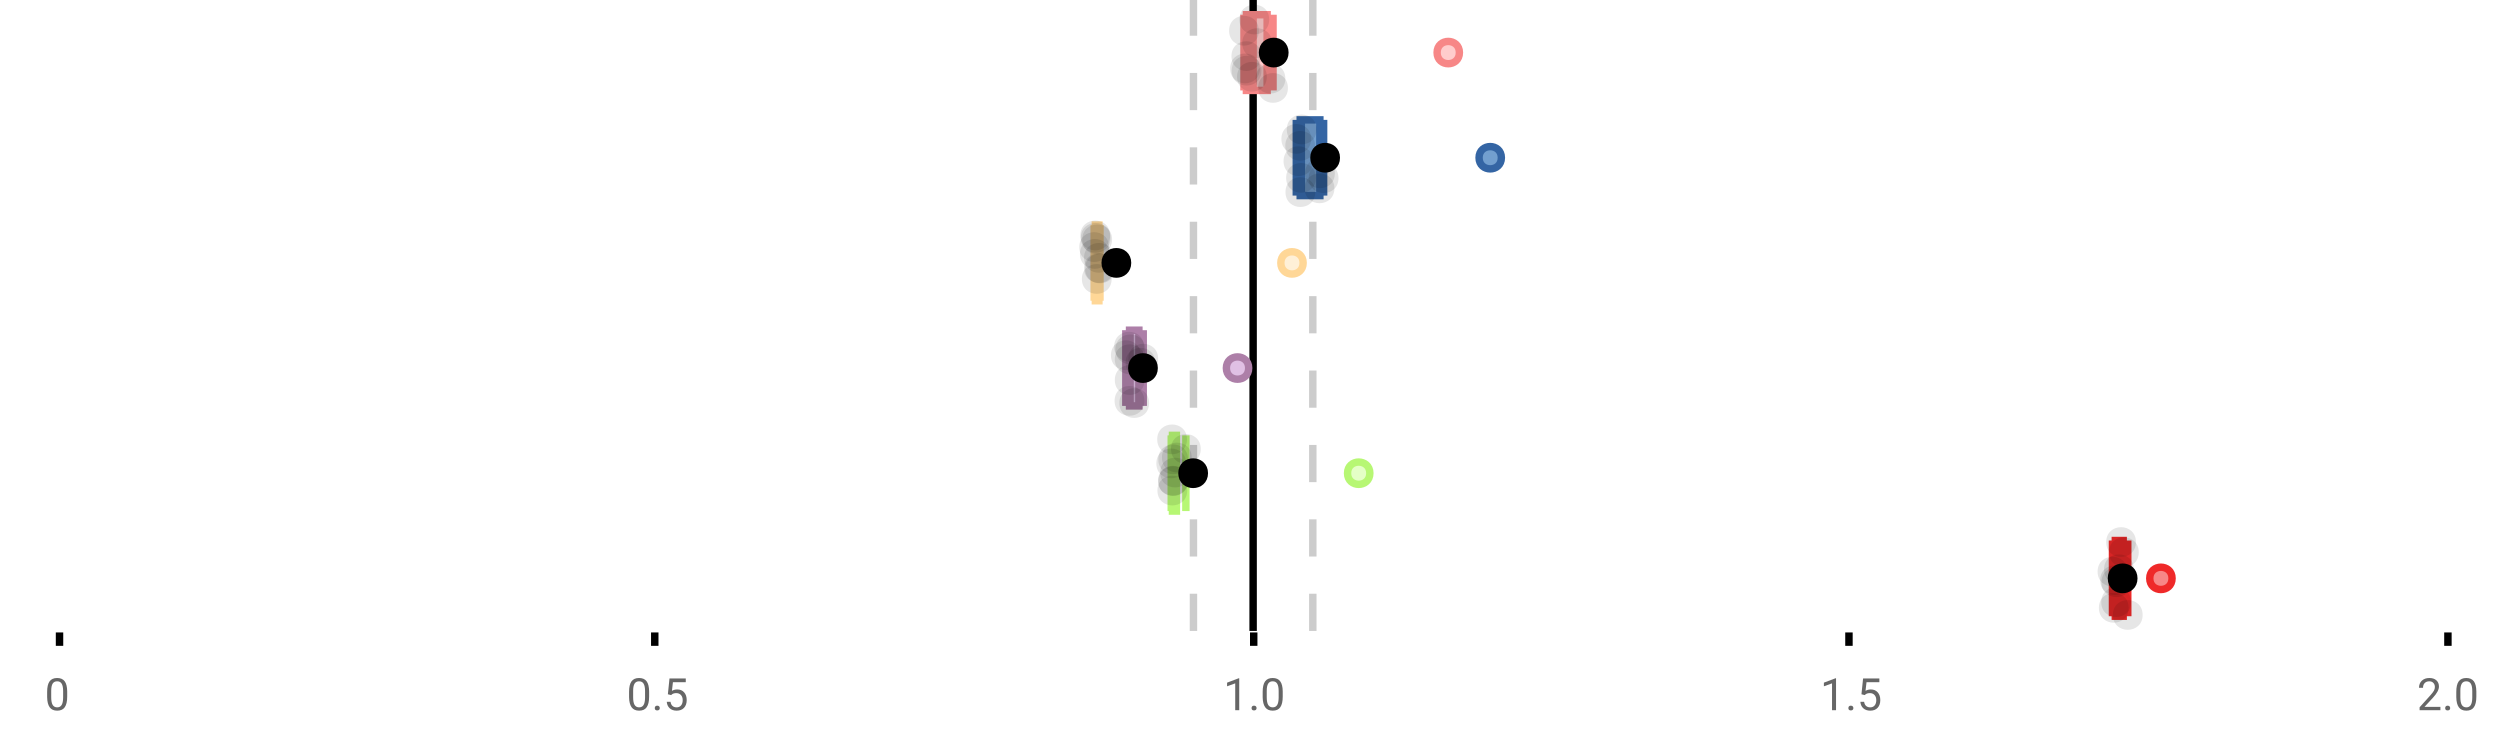 <?xml version="1.0" encoding="UTF-8"?>
<svg xmlns="http://www.w3.org/2000/svg" xmlns:xlink="http://www.w3.org/1999/xlink" width="672pt" height="200pt" viewBox="0 0 672 200" version="1.1">
<defs>
<clipPath id="clip1">
  <path d="M 335 0 L 338 0 L 338 169.602 L 335 169.602 Z M 335 0 "/>
</clipPath>
<clipPath id="clip2">
  <path d="M 319 0 L 322 0 L 322 169.602 L 319 169.602 Z M 319 0 "/>
</clipPath>
<clipPath id="clip3">
  <path d="M 351 0 L 354 0 L 354 169.602 L 351 169.602 Z M 351 0 "/>
</clipPath>
<clipPath id="clip4">
  <path d="M 549 124 L 613 124 L 613 169.602 L 549 169.602 Z M 549 124 "/>
</clipPath>
<clipPath id="clip5">
  <path d="M 539 124 L 602 124 L 602 169.602 L 539 169.602 Z M 539 124 "/>
</clipPath>
<clipPath id="clip6">
  <path d="M 567 161 L 576 161 L 576 169.602 L 567 169.602 Z M 567 161 "/>
</clipPath>
</defs>
<g id="surface1777224">
<rect x="0" y="0" width="672" height="200" style="fill:rgb(100%,100%,100%);fill-opacity:1;stroke:none;"/>
<path style=" stroke:none;fill-rule:nonzero;fill:rgb(100%,100%,100%);fill-opacity:1;" d="M 0 0 L 672 0 L 672 76 L 0 76 Z M 0 0 "/>
<path style="fill:none;stroke-width:1;stroke-linecap:butt;stroke-linejoin:miter;stroke:rgb(0%,0%,0%);stroke-opacity:1;stroke-miterlimit:10;" d="M 8 85 L 8 86.801 " transform="matrix(2,0,0,2,0,0)"/>
<path style="fill:none;stroke-width:1;stroke-linecap:butt;stroke-linejoin:miter;stroke:rgb(0%,0%,0%);stroke-opacity:1;stroke-miterlimit:10;" d="M 88 85 L 88 86.801 " transform="matrix(2,0,0,2,0,0)"/>
<path style="fill:none;stroke-width:1;stroke-linecap:butt;stroke-linejoin:miter;stroke:rgb(0%,0%,0%);stroke-opacity:1;stroke-miterlimit:10;" d="M 168.5 85 L 168.5 86.801 " transform="matrix(2,0,0,2,0,0)"/>
<path style="fill:none;stroke-width:1;stroke-linecap:butt;stroke-linejoin:miter;stroke:rgb(0%,0%,0%);stroke-opacity:1;stroke-miterlimit:10;" d="M 248.5 85 L 248.5 86.801 " transform="matrix(2,0,0,2,0,0)"/>
<path style="fill:none;stroke-width:1;stroke-linecap:butt;stroke-linejoin:miter;stroke:rgb(0%,0%,0%);stroke-opacity:1;stroke-miterlimit:10;" d="M 329 85 L 329 86.801 " transform="matrix(2,0,0,2,0,0)"/>
<path style=" stroke:none;fill-rule:nonzero;fill:rgb(40%,40%,40%);fill-opacity:1;" d="M 18.062 187.262 C 18.062 188.535 17.844 189.48 17.406 190.105 C 16.977 190.723 16.301 191.027 15.375 191.027 C 14.469 191.027 13.797 190.727 13.359 190.121 C 12.922 189.52 12.691 188.613 12.672 187.402 L 12.672 185.965 C 12.672 184.707 12.883 183.773 13.312 183.168 C 13.75 182.555 14.43 182.246 15.359 182.246 C 16.273 182.246 16.953 182.543 17.391 183.137 C 17.828 183.723 18.051 184.629 18.062 185.855 Z M 16.969 185.777 C 16.969 184.863 16.836 184.195 16.578 183.777 C 16.328 183.352 15.922 183.137 15.359 183.137 C 14.805 183.137 14.398 183.352 14.141 183.777 C 13.891 184.195 13.766 184.836 13.766 185.699 L 13.766 187.434 C 13.766 188.352 13.895 189.035 14.156 189.48 C 14.426 189.918 14.832 190.137 15.375 190.137 C 15.906 190.137 16.301 189.93 16.562 189.512 C 16.82 189.098 16.957 188.445 16.969 187.559 Z M 12 179.77 "/>
<path style=" stroke:none;fill-rule:nonzero;fill:rgb(40%,40%,40%);fill-opacity:1;" d="M 174.484 187.262 C 174.484 188.535 174.266 189.48 173.828 190.105 C 173.398 190.723 172.723 191.027 171.797 191.027 C 170.891 191.027 170.219 190.727 169.781 190.121 C 169.344 189.52 169.113 188.613 169.094 187.402 L 169.094 185.965 C 169.094 184.707 169.305 183.773 169.734 183.168 C 170.172 182.555 170.852 182.246 171.781 182.246 C 172.695 182.246 173.375 182.543 173.812 183.137 C 174.25 183.723 174.473 184.629 174.484 185.855 Z M 173.391 185.777 C 173.391 184.863 173.258 184.195 173 183.777 C 172.75 183.352 172.344 183.137 171.781 183.137 C 171.227 183.137 170.82 183.352 170.562 183.777 C 170.312 184.195 170.188 184.836 170.188 185.699 L 170.188 187.434 C 170.188 188.352 170.316 189.035 170.578 189.48 C 170.848 189.918 171.254 190.137 171.797 190.137 C 172.328 190.137 172.723 189.93 172.984 189.512 C 173.242 189.098 173.379 188.445 173.391 187.559 Z M 176.004 190.34 C 176.004 190.152 176.055 189.996 176.16 189.871 C 176.273 189.746 176.441 189.684 176.66 189.684 C 176.887 189.684 177.059 189.746 177.176 189.871 C 177.289 189.996 177.348 190.152 177.348 190.34 C 177.348 190.52 177.289 190.668 177.176 190.793 C 177.059 190.906 176.887 190.965 176.66 190.965 C 176.441 190.965 176.273 190.906 176.16 190.793 C 176.055 190.668 176.004 190.52 176.004 190.34 Z M 179.523 186.621 L 179.961 182.371 L 184.336 182.371 L 184.336 183.371 L 180.883 183.371 L 180.617 185.699 C 181.043 185.449 181.523 185.324 182.055 185.324 C 182.824 185.324 183.438 185.586 183.898 186.105 C 184.355 186.617 184.586 187.309 184.586 188.184 C 184.586 189.059 184.344 189.754 183.867 190.262 C 183.398 190.773 182.734 191.027 181.883 191.027 C 181.133 191.027 180.516 190.82 180.039 190.402 C 179.559 189.977 179.289 189.395 179.227 188.652 L 180.242 188.652 C 180.312 189.145 180.492 189.512 180.773 189.762 C 181.055 190.012 181.422 190.137 181.883 190.137 C 182.383 190.137 182.777 189.965 183.07 189.621 C 183.359 189.277 183.508 188.805 183.508 188.199 C 183.508 187.629 183.352 187.168 183.039 186.824 C 182.727 186.48 182.309 186.309 181.789 186.309 C 181.32 186.309 180.949 186.41 180.68 186.605 L 180.398 186.84 Z M 168.422 179.77 "/>
<path style=" stroke:none;fill-rule:nonzero;fill:rgb(40%,40%,40%);fill-opacity:1;" d="M 333.105 190.902 L 332.027 190.902 L 332.027 183.684 L 329.84 184.48 L 329.84 183.496 L 332.949 182.324 L 333.105 182.324 Z M 336.422 190.34 C 336.422 190.152 336.473 189.996 336.578 189.871 C 336.691 189.746 336.859 189.684 337.078 189.684 C 337.305 189.684 337.477 189.746 337.594 189.871 C 337.707 189.996 337.766 190.152 337.766 190.34 C 337.766 190.52 337.707 190.668 337.594 190.793 C 337.477 190.906 337.305 190.965 337.078 190.965 C 336.859 190.965 336.691 190.906 336.578 190.793 C 336.473 190.668 336.422 190.52 336.422 190.34 Z M 344.797 187.262 C 344.797 188.535 344.578 189.48 344.141 190.105 C 343.711 190.723 343.035 191.027 342.109 191.027 C 341.203 191.027 340.531 190.727 340.094 190.121 C 339.656 189.52 339.426 188.613 339.406 187.402 L 339.406 185.965 C 339.406 184.707 339.617 183.773 340.047 183.168 C 340.484 182.555 341.164 182.246 342.094 182.246 C 343.008 182.246 343.688 182.543 344.125 183.137 C 344.562 183.723 344.785 184.629 344.797 185.855 Z M 343.703 185.777 C 343.703 184.863 343.57 184.195 343.312 183.777 C 343.062 183.352 342.656 183.137 342.094 183.137 C 341.539 183.137 341.133 183.352 340.875 183.777 C 340.625 184.195 340.5 184.836 340.5 185.699 L 340.5 187.434 C 340.5 188.352 340.629 189.035 340.891 189.48 C 341.16 189.918 341.566 190.137 342.109 190.137 C 342.641 190.137 343.035 189.93 343.297 189.512 C 343.555 189.098 343.691 188.445 343.703 187.559 Z M 328.84 179.77 "/>
<path style=" stroke:none;fill-rule:nonzero;fill:rgb(40%,40%,40%);fill-opacity:1;" d="M 493.527 190.902 L 492.449 190.902 L 492.449 183.684 L 490.262 184.48 L 490.262 183.496 L 493.371 182.324 L 493.527 182.324 Z M 496.844 190.34 C 496.844 190.152 496.895 189.996 497 189.871 C 497.113 189.746 497.281 189.684 497.5 189.684 C 497.727 189.684 497.898 189.746 498.016 189.871 C 498.129 189.996 498.188 190.152 498.188 190.34 C 498.188 190.52 498.129 190.668 498.016 190.793 C 497.898 190.906 497.727 190.965 497.5 190.965 C 497.281 190.965 497.113 190.906 497 190.793 C 496.895 190.668 496.844 190.52 496.844 190.34 Z M 500.359 186.621 L 500.797 182.371 L 505.172 182.371 L 505.172 183.371 L 501.719 183.371 L 501.453 185.699 C 501.879 185.449 502.359 185.324 502.891 185.324 C 503.66 185.324 504.273 185.586 504.734 186.105 C 505.191 186.617 505.422 187.309 505.422 188.184 C 505.422 189.059 505.18 189.754 504.703 190.262 C 504.234 190.773 503.57 191.027 502.719 191.027 C 501.969 191.027 501.352 190.82 500.875 190.402 C 500.395 189.977 500.125 189.395 500.062 188.652 L 501.078 188.652 C 501.148 189.145 501.328 189.512 501.609 189.762 C 501.891 190.012 502.258 190.137 502.719 190.137 C 503.219 190.137 503.613 189.965 503.906 189.621 C 504.195 189.277 504.344 188.805 504.344 188.199 C 504.344 187.629 504.188 187.168 503.875 186.824 C 503.562 186.48 503.145 186.309 502.625 186.309 C 502.156 186.309 501.785 186.41 501.516 186.605 L 501.234 186.84 Z M 489.262 179.77 "/>
<path style=" stroke:none;fill-rule:nonzero;fill:rgb(40%,40%,40%);fill-opacity:1;" d="M 655.98 190.902 L 650.387 190.902 L 650.387 190.121 L 653.34 186.84 C 653.777 186.34 654.078 185.941 654.246 185.637 C 654.41 185.324 654.496 185.004 654.496 184.668 C 654.496 184.223 654.359 183.855 654.09 183.574 C 653.828 183.285 653.469 183.137 653.012 183.137 C 652.48 183.137 652.062 183.293 651.762 183.605 C 651.457 183.91 651.309 184.336 651.309 184.887 L 650.23 184.887 C 650.23 184.098 650.48 183.461 650.98 182.98 C 651.488 182.492 652.168 182.246 653.012 182.246 C 653.812 182.246 654.441 182.457 654.902 182.871 C 655.359 183.289 655.59 183.848 655.59 184.543 C 655.59 185.379 655.051 186.379 653.98 187.543 L 651.699 190.012 L 655.98 190.012 Z M 657.266 190.34 C 657.266 190.152 657.316 189.996 657.422 189.871 C 657.535 189.746 657.703 189.684 657.922 189.684 C 658.148 189.684 658.32 189.746 658.438 189.871 C 658.551 189.996 658.609 190.152 658.609 190.34 C 658.609 190.52 658.551 190.668 658.438 190.793 C 658.32 190.906 658.148 190.965 657.922 190.965 C 657.703 190.965 657.535 190.906 657.422 190.793 C 657.316 190.668 657.266 190.52 657.266 190.34 Z M 665.641 187.262 C 665.641 188.535 665.422 189.48 664.984 190.105 C 664.555 190.723 663.879 191.027 662.953 191.027 C 662.047 191.027 661.375 190.727 660.938 190.121 C 660.5 189.52 660.27 188.613 660.25 187.402 L 660.25 185.965 C 660.25 184.707 660.461 183.773 660.891 183.168 C 661.328 182.555 662.008 182.246 662.938 182.246 C 663.852 182.246 664.531 182.543 664.969 183.137 C 665.406 183.723 665.629 184.629 665.641 185.855 Z M 664.547 185.777 C 664.547 184.863 664.414 184.195 664.156 183.777 C 663.906 183.352 663.5 183.137 662.938 183.137 C 662.383 183.137 661.977 183.352 661.719 183.777 C 661.469 184.195 661.344 184.836 661.344 185.699 L 661.344 187.434 C 661.344 188.352 661.473 189.035 661.734 189.48 C 662.004 189.918 662.41 190.137 662.953 190.137 C 663.484 190.137 663.879 189.93 664.141 189.512 C 664.398 189.098 664.535 188.445 664.547 187.559 Z M 649.684 179.77 "/>
<g clip-path="url(#clip1)" clip-rule="nonzero">
<path style="fill:none;stroke-width:1;stroke-linecap:butt;stroke-linejoin:miter;stroke:rgb(0%,0%,0%);stroke-opacity:1;stroke-miterlimit:10;" d="M -0.001 -0.001 L 84.8 -0.001 " transform="matrix(0,-2,2,0,336.841,169.6)"/>
</g>
<g clip-path="url(#clip2)" clip-rule="nonzero">
<path style="fill:none;stroke-width:1;stroke-linecap:butt;stroke-linejoin:miter;stroke:rgb(80%,80%,80%);stroke-opacity:1;stroke-dasharray:5,5;stroke-miterlimit:10;" d="M -0.001 0.001 L 84.8 0.001 " transform="matrix(0,-2,2,0,320.799,169.6)"/>
</g>
<g clip-path="url(#clip3)" clip-rule="nonzero">
<path style="fill:none;stroke-width:1;stroke-linecap:butt;stroke-linejoin:miter;stroke:rgb(80%,80%,80%);stroke-opacity:1;stroke-dasharray:5,5;stroke-miterlimit:10;" d="M -0.001 -0 L 84.8 -0 " transform="matrix(0,-2,2,0,352.883,169.6)"/>
</g>
<path style=" stroke:none;fill-rule:nonzero;fill:rgb(100%,80%,80%);fill-opacity:1;" d="M 335.035 3.957 L 340.605 3.957 L 340.605 24.309 L 335.035 24.309 Z M 335.035 3.957 "/>
<path style="fill:none;stroke-width:1;stroke-linecap:butt;stroke-linejoin:miter;stroke:rgb(96.863%,52.941%,52.941%);stroke-opacity:1;stroke-miterlimit:10;" d="M 168.42 1.979 L 168.42 12.154 Z M 168.42 1.979 " transform="matrix(2,0,0,2,0,0)"/>
<path style="fill:none;stroke-width:1;stroke-linecap:butt;stroke-linejoin:miter;stroke:rgb(96.863%,52.941%,52.941%);stroke-opacity:1;stroke-miterlimit:10;" d="M 167.518 1.979 L 170.303 1.979 L 170.303 12.154 L 167.518 12.154 Z M 167.518 1.979 " transform="matrix(2,0,0,2,0,0)"/>
<path style="fill:none;stroke-width:1;stroke-linecap:butt;stroke-linejoin:miter;stroke:rgb(96.863%,52.941%,52.941%);stroke-opacity:1;stroke-miterlimit:10;" d="M 167.191 1.979 L 167.191 12.154 M 167.191 7.066 L 167.518 7.066 M 171.096 1.979 L 171.096 12.154 M 171.096 7.066 L 170.301 7.066 Z M 171.096 7.066 " transform="matrix(2,0,0,2,0,0)"/>
<path style="fill-rule:nonzero;fill:rgb(100%,80%,80%);fill-opacity:1;stroke-width:1;stroke-linecap:butt;stroke-linejoin:miter;stroke:rgb(96.863%,52.941%,52.941%);stroke-opacity:1;stroke-miterlimit:10;" d="M 196.145 7.066 C 196.145 9.066 193.145 9.066 193.145 7.066 C 193.145 5.066 196.145 5.066 196.145 7.066 Z M 196.145 7.066 " transform="matrix(2,0,0,2,0,0)"/>
<path style="fill-rule:nonzero;fill:rgb(0%,0%,0%);fill-opacity:1;stroke-width:1;stroke-linecap:butt;stroke-linejoin:miter;stroke:rgb(0%,0%,0%);stroke-opacity:1;stroke-miterlimit:10;" d="M 172.686 7.066 C 172.686 9.066 169.686 9.066 169.686 7.066 C 169.686 5.066 172.686 5.066 172.686 7.066 Z M 172.686 7.066 " transform="matrix(2,0,0,2,0,0)"/>
<path style=" stroke:none;fill-rule:nonzero;fill:rgb(0%,0%,0%);fill-opacity:0.098;" d="M 338.383 8.258 C 338.383 13.59 330.383 13.59 330.383 8.258 C 330.383 2.926 338.383 2.926 338.383 8.258 Z M 338.383 8.258 "/>
<path style=" stroke:none;fill-rule:nonzero;fill:rgb(0%,0%,0%);fill-opacity:0.098;" d="M 338.672 18.395 C 338.672 23.73 330.672 23.73 330.672 18.395 C 330.672 13.062 338.672 13.062 338.672 18.395 Z M 338.672 18.395 "/>
<path style=" stroke:none;fill-rule:nonzero;fill:rgb(0%,0%,0%);fill-opacity:0.098;" d="M 339.02 15.086 C 339.02 20.418 331.02 20.418 331.02 15.086 C 331.02 9.75 339.02 9.75 339.02 15.086 Z M 339.02 15.086 "/>
<path style=" stroke:none;fill-rule:nonzero;fill:rgb(0%,0%,0%);fill-opacity:0.098;" d="M 339.078 18.992 C 339.078 24.328 331.078 24.328 331.078 18.992 C 331.078 13.66 339.078 13.66 339.078 18.992 Z M 339.078 18.992 "/>
<path style=" stroke:none;fill-rule:nonzero;fill:rgb(0%,0%,0%);fill-opacity:0.098;" d="M 340.523 20.637 C 340.523 25.969 332.523 25.969 332.523 20.637 C 332.523 15.301 340.523 15.301 340.523 20.637 Z M 340.523 20.637 "/>
<path style=" stroke:none;fill-rule:nonzero;fill:rgb(0%,0%,0%);fill-opacity:0.098;" d="M 341.16 5.25 C 341.16 10.582 333.16 10.582 333.16 5.25 C 333.16 -0.086 341.16 -0.086 341.16 5.25 Z M 341.16 5.25 "/>
<path style=" stroke:none;fill-rule:nonzero;fill:rgb(0%,0%,0%);fill-opacity:0.098;" d="M 341.91 11.59 C 341.91 16.926 333.91 16.926 333.91 11.59 C 333.91 6.258 341.91 6.258 341.91 11.59 Z M 341.91 11.59 "/>
<path style=" stroke:none;fill-rule:nonzero;fill:rgb(0%,0%,0%);fill-opacity:0.098;" d="M 345.5 21.133 C 345.5 26.465 337.5 26.465 337.5 21.133 C 337.5 15.797 345.5 15.797 345.5 21.133 Z M 345.5 21.133 "/>
<path style=" stroke:none;fill-rule:nonzero;fill:rgb(0%,0%,0%);fill-opacity:0.098;" d="M 346.191 23.633 C 346.191 28.965 338.191 28.965 338.191 23.633 C 338.191 18.297 346.191 18.297 346.191 23.633 Z M 346.191 23.633 "/>
<path style=" stroke:none;fill-rule:nonzero;fill:rgb(44.706%,62.353%,81.176%);fill-opacity:1;" d="M 349.496 32.223 L 354.777 32.223 L 354.777 52.574 L 349.496 52.574 Z M 349.496 32.223 "/>
<path style="fill:none;stroke-width:1;stroke-linecap:butt;stroke-linejoin:miter;stroke:rgb(20.392%,39.608%,64.314%);stroke-opacity:1;stroke-miterlimit:10;" d="M 174.9 16.111 L 174.9 26.287 Z M 174.9 16.111 " transform="matrix(2,0,0,2,0,0)"/>
<path style="fill:none;stroke-width:1;stroke-linecap:butt;stroke-linejoin:miter;stroke:rgb(20.392%,39.608%,64.314%);stroke-opacity:1;stroke-miterlimit:10;" d="M 174.748 16.111 L 177.389 16.111 L 177.389 26.287 L 174.748 26.287 Z M 174.748 16.111 " transform="matrix(2,0,0,2,0,0)"/>
<path style="fill:none;stroke-width:1;stroke-linecap:butt;stroke-linejoin:miter;stroke:rgb(20.392%,39.608%,64.314%);stroke-opacity:1;stroke-miterlimit:10;" d="M 174.221 16.111 L 174.221 26.287 M 174.221 21.199 L 174.748 21.199 M 177.895 16.111 L 177.895 26.287 M 177.895 21.199 L 177.389 21.199 Z M 177.895 21.199 " transform="matrix(2,0,0,2,0,0)"/>
<path style="fill-rule:nonzero;fill:rgb(44.706%,62.353%,81.176%);fill-opacity:1;stroke-width:1;stroke-linecap:butt;stroke-linejoin:miter;stroke:rgb(20.392%,39.608%,64.314%);stroke-opacity:1;stroke-miterlimit:10;" d="M 201.785 21.199 C 201.785 23.199 198.785 23.199 198.785 21.199 C 198.785 19.199 201.785 19.199 201.785 21.199 Z M 201.785 21.199 " transform="matrix(2,0,0,2,0,0)"/>
<path style="fill-rule:nonzero;fill:rgb(0%,0%,0%);fill-opacity:1;stroke-width:1;stroke-linecap:butt;stroke-linejoin:miter;stroke:rgb(0%,0%,0%);stroke-opacity:1;stroke-miterlimit:10;" d="M 179.598 21.199 C 179.598 23.199 176.598 23.199 176.598 21.199 C 176.598 19.199 179.598 19.199 179.598 21.199 Z M 179.598 21.199 " transform="matrix(2,0,0,2,0,0)"/>
<path style=" stroke:none;fill-rule:nonzero;fill:rgb(0%,0%,0%);fill-opacity:0.098;" d="M 352.441 37.336 C 352.441 42.668 344.441 42.668 344.441 37.336 C 344.441 32.004 352.441 32.004 352.441 37.336 Z M 352.441 37.336 "/>
<path style=" stroke:none;fill-rule:nonzero;fill:rgb(0%,0%,0%);fill-opacity:0.098;" d="M 353.02 43.324 C 353.02 48.656 345.02 48.656 345.02 43.324 C 345.02 37.988 353.02 37.988 353.02 43.324 Z M 353.02 43.324 "/>
<path style=" stroke:none;fill-rule:nonzero;fill:rgb(0%,0%,0%);fill-opacity:0.098;" d="M 353.484 39.191 C 353.484 44.523 345.484 44.523 345.484 39.191 C 345.484 33.855 353.484 33.855 353.484 39.191 Z M 353.484 39.191 "/>
<path style=" stroke:none;fill-rule:nonzero;fill:rgb(0%,0%,0%);fill-opacity:0.098;" d="M 353.539 51.637 C 353.539 56.969 345.539 56.969 345.539 51.637 C 345.539 46.305 353.539 46.305 353.539 51.637 Z M 353.539 51.637 "/>
<path style=" stroke:none;fill-rule:nonzero;fill:rgb(0%,0%,0%);fill-opacity:0.098;" d="M 353.715 47.809 C 353.715 53.141 345.715 53.141 345.715 47.809 C 345.715 42.473 353.715 42.473 353.715 47.809 Z M 353.715 47.809 "/>
<path style=" stroke:none;fill-rule:nonzero;fill:rgb(0%,0%,0%);fill-opacity:0.098;" d="M 353.887 34.805 C 353.887 40.137 345.887 40.137 345.887 34.805 C 345.887 29.469 353.887 29.469 353.887 34.805 Z M 353.887 34.805 "/>
<path style=" stroke:none;fill-rule:nonzero;fill:rgb(0%,0%,0%);fill-opacity:0.098;" d="M 358.691 50.625 C 358.691 55.957 350.691 55.957 350.691 50.625 C 350.691 45.293 358.691 45.293 358.691 50.625 Z M 358.691 50.625 "/>
<path style=" stroke:none;fill-rule:nonzero;fill:rgb(0%,0%,0%);fill-opacity:0.098;" d="M 358.805 46.594 C 358.805 51.926 350.805 51.926 350.805 46.594 C 350.805 41.258 358.805 41.258 358.805 46.594 Z M 358.805 46.594 "/>
<path style=" stroke:none;fill-rule:nonzero;fill:rgb(0%,0%,0%);fill-opacity:0.098;" d="M 359.789 47.895 C 359.789 53.227 351.789 53.227 351.789 47.895 C 351.789 42.562 359.789 42.562 359.789 47.895 Z M 359.789 47.895 "/>
<path style=" stroke:none;fill-rule:nonzero;fill:rgb(100%,94.118%,84.314%);fill-opacity:1;" d="M 294.434 60.492 L 295.387 60.492 L 295.387 80.844 L 294.434 80.844 Z M 294.434 60.492 "/>
<path style="fill:none;stroke-width:1;stroke-linecap:butt;stroke-linejoin:miter;stroke:rgb(100%,84.314%,59.216%);stroke-opacity:1;stroke-miterlimit:10;" d="M 147.434 30.246 L 147.434 40.422 Z M 147.434 30.246 " transform="matrix(2,0,0,2,0,0)"/>
<path style="fill:none;stroke-width:1;stroke-linecap:butt;stroke-linejoin:miter;stroke:rgb(100%,84.314%,59.216%);stroke-opacity:1;stroke-miterlimit:10;" d="M 147.217 30.246 L 147.693 30.246 L 147.693 40.422 L 147.217 40.422 Z M 147.217 30.246 " transform="matrix(2,0,0,2,0,0)"/>
<path style="fill:none;stroke-width:1;stroke-linecap:butt;stroke-linejoin:miter;stroke:rgb(100%,84.314%,59.216%);stroke-opacity:1;stroke-miterlimit:10;" d="M 147.057 30.246 L 147.057 40.422 M 147.057 35.334 L 147.217 35.334 M 147.838 30.246 L 147.838 40.422 M 147.838 35.334 L 147.693 35.334 Z M 147.838 35.334 " transform="matrix(2,0,0,2,0,0)"/>
<path style="fill-rule:nonzero;fill:rgb(100%,94.118%,84.314%);fill-opacity:1;stroke-width:1;stroke-linecap:butt;stroke-linejoin:miter;stroke:rgb(100%,84.314%,59.216%);stroke-opacity:1;stroke-miterlimit:10;" d="M 175.143 35.334 C 175.143 37.334 172.143 37.334 172.143 35.334 C 172.143 33.334 175.143 33.334 175.143 35.334 Z M 175.143 35.334 " transform="matrix(2,0,0,2,0,0)"/>
<path style="fill-rule:nonzero;fill:rgb(0%,0%,0%);fill-opacity:1;stroke-width:1;stroke-linecap:butt;stroke-linejoin:miter;stroke:rgb(0%,0%,0%);stroke-opacity:1;stroke-miterlimit:10;" d="M 151.539 35.334 C 151.539 37.334 148.539 37.334 148.539 35.334 C 148.539 33.334 151.539 33.334 151.539 35.334 Z M 151.539 35.334 " transform="matrix(2,0,0,2,0,0)"/>
<path style=" stroke:none;fill-rule:nonzero;fill:rgb(0%,0%,0%);fill-opacity:0.098;" d="M 298.113 66.414 C 298.113 71.746 290.113 71.746 290.113 66.414 C 290.113 61.082 298.113 61.082 298.113 66.414 Z M 298.113 66.414 "/>
<path style=" stroke:none;fill-rule:nonzero;fill:rgb(0%,0%,0%);fill-opacity:0.098;" d="M 298.289 68.25 C 298.289 73.582 290.289 73.582 290.289 68.25 C 290.289 62.918 298.289 62.918 298.289 68.25 Z M 298.289 68.25 "/>
<path style=" stroke:none;fill-rule:nonzero;fill:rgb(0%,0%,0%);fill-opacity:0.098;" d="M 298.402 63.297 C 298.402 68.629 290.402 68.629 290.402 63.297 C 290.402 57.961 298.402 57.961 298.402 63.297 Z M 298.402 63.297 "/>
<path style=" stroke:none;fill-rule:nonzero;fill:rgb(0%,0%,0%);fill-opacity:0.098;" d="M 298.52 63.926 C 298.52 69.262 290.52 69.262 290.52 63.926 C 290.52 58.594 298.52 58.594 298.52 63.926 Z M 298.52 63.926 "/>
<path style=" stroke:none;fill-rule:nonzero;fill:rgb(0%,0%,0%);fill-opacity:0.098;" d="M 298.809 74.98 C 298.809 80.312 290.809 80.312 290.809 74.98 C 290.809 69.648 298.809 69.648 298.809 74.98 Z M 298.809 74.98 "/>
<path style=" stroke:none;fill-rule:nonzero;fill:rgb(0%,0%,0%);fill-opacity:0.098;" d="M 298.926 64.359 C 298.926 69.691 290.926 69.691 290.926 64.359 C 290.926 59.023 298.926 59.023 298.926 64.359 Z M 298.926 64.359 "/>
<path style=" stroke:none;fill-rule:nonzero;fill:rgb(0%,0%,0%);fill-opacity:0.098;" d="M 299.387 69.309 C 299.387 74.641 291.387 74.641 291.387 69.309 C 291.387 63.973 299.387 63.973 299.387 69.309 Z M 299.387 69.309 "/>
<path style=" stroke:none;fill-rule:nonzero;fill:rgb(0%,0%,0%);fill-opacity:0.098;" d="M 299.387 72.055 C 299.387 77.387 291.387 77.387 291.387 72.055 C 291.387 66.719 299.387 66.719 299.387 72.055 Z M 299.387 72.055 "/>
<path style=" stroke:none;fill-rule:nonzero;fill:rgb(0%,0%,0%);fill-opacity:0.098;" d="M 299.676 72.156 C 299.676 77.488 291.676 77.488 291.676 72.156 C 291.676 66.824 299.676 66.824 299.676 72.156 Z M 299.676 72.156 "/>
<path style=" stroke:none;fill-rule:nonzero;fill:rgb(87.843%,75.294%,89.412%);fill-opacity:1;" d="M 303.617 88.758 L 306.133 88.758 L 306.133 109.109 L 303.617 109.109 Z M 303.617 88.758 "/>
<path style="fill:none;stroke-width:1;stroke-linecap:butt;stroke-linejoin:miter;stroke:rgb(67.843%,49.804%,65.882%);stroke-opacity:1;stroke-miterlimit:10;" d="M 151.873 44.379 L 151.873 54.555 Z M 151.873 44.379 " transform="matrix(2,0,0,2,0,0)"/>
<path style="fill:none;stroke-width:1;stroke-linecap:butt;stroke-linejoin:miter;stroke:rgb(67.843%,49.804%,65.882%);stroke-opacity:1;stroke-miterlimit:10;" d="M 151.809 44.379 L 153.066 44.379 L 153.066 54.555 L 151.809 54.555 Z M 151.809 44.379 " transform="matrix(2,0,0,2,0,0)"/>
<path style="fill:none;stroke-width:1;stroke-linecap:butt;stroke-linejoin:miter;stroke:rgb(67.843%,49.804%,65.882%);stroke-opacity:1;stroke-miterlimit:10;" d="M 151.311 44.379 L 151.311 54.555 M 151.311 49.467 L 151.809 49.467 M 153.652 44.379 L 153.652 54.555 M 153.652 49.467 L 153.066 49.467 Z M 153.652 49.467 " transform="matrix(2,0,0,2,0,0)"/>
<path style="fill-rule:nonzero;fill:rgb(87.843%,75.294%,89.412%);fill-opacity:1;stroke-width:1;stroke-linecap:butt;stroke-linejoin:miter;stroke:rgb(67.843%,49.804%,65.882%);stroke-opacity:1;stroke-miterlimit:10;" d="M 167.824 49.467 C 167.824 51.467 164.824 51.467 164.824 49.467 C 164.824 47.467 167.824 47.467 167.824 49.467 Z M 167.824 49.467 " transform="matrix(2,0,0,2,0,0)"/>
<path style="fill-rule:nonzero;fill:rgb(0%,0%,0%);fill-opacity:1;stroke-width:1;stroke-linecap:butt;stroke-linejoin:miter;stroke:rgb(0%,0%,0%);stroke-opacity:1;stroke-miterlimit:10;" d="M 155.113 49.467 C 155.113 51.467 152.113 51.467 152.113 49.467 C 152.113 47.467 155.113 47.467 155.113 49.467 Z M 155.113 49.467 " transform="matrix(2,0,0,2,0,0)"/>
<path style=" stroke:none;fill-rule:nonzero;fill:rgb(0%,0%,0%);fill-opacity:0.098;" d="M 306.621 95.492 C 306.621 100.824 298.621 100.824 298.621 95.492 C 298.621 90.16 306.621 90.16 306.621 95.492 Z M 306.621 95.492 "/>
<path style=" stroke:none;fill-rule:nonzero;fill:rgb(0%,0%,0%);fill-opacity:0.098;" d="M 307.488 93.176 C 307.488 98.512 299.488 98.512 299.488 93.176 C 299.488 87.844 307.488 87.844 307.488 93.176 Z M 307.488 93.176 "/>
<path style=" stroke:none;fill-rule:nonzero;fill:rgb(0%,0%,0%);fill-opacity:0.098;" d="M 307.602 107.754 C 307.602 113.086 299.602 113.086 299.602 107.754 C 299.602 102.418 307.602 102.418 307.602 107.754 Z M 307.602 107.754 "/>
<path style=" stroke:none;fill-rule:nonzero;fill:rgb(0%,0%,0%);fill-opacity:0.098;" d="M 307.66 96.57 C 307.66 101.902 299.66 101.902 299.66 96.57 C 299.66 91.238 307.66 91.238 307.66 96.57 Z M 307.66 96.57 "/>
<path style=" stroke:none;fill-rule:nonzero;fill:rgb(0%,0%,0%);fill-opacity:0.098;" d="M 307.66 102.152 C 307.66 107.488 299.66 107.488 299.66 102.152 C 299.66 96.82 307.66 96.82 307.66 102.152 Z M 307.66 102.152 "/>
<path style=" stroke:none;fill-rule:nonzero;fill:rgb(0%,0%,0%);fill-opacity:0.098;" d="M 307.836 93.91 C 307.836 99.246 299.836 99.246 299.836 93.91 C 299.836 88.578 307.836 88.578 307.836 93.91 Z M 307.836 93.91 "/>
<path style=" stroke:none;fill-rule:nonzero;fill:rgb(0%,0%,0%);fill-opacity:0.098;" d="M 308.875 108.34 C 308.875 113.676 300.875 113.676 300.875 108.34 C 300.875 103.008 308.875 103.008 308.875 108.34 Z M 308.875 108.34 "/>
<path style=" stroke:none;fill-rule:nonzero;fill:rgb(0%,0%,0%);fill-opacity:0.098;" d="M 310.555 97.516 C 310.555 102.848 302.555 102.848 302.555 97.516 C 302.555 92.18 310.555 92.18 310.555 97.516 Z M 310.555 97.516 "/>
<path style=" stroke:none;fill-rule:nonzero;fill:rgb(0%,0%,0%);fill-opacity:0.098;" d="M 311.305 96.418 C 311.305 101.754 303.305 101.754 303.305 96.418 C 303.305 91.086 311.305 91.086 311.305 96.418 Z M 311.305 96.418 "/>
<path style=" stroke:none;fill-rule:nonzero;fill:rgb(89.412%,100%,78.039%);fill-opacity:1;" d="M 315.16 117.023 L 316.215 117.023 L 316.215 137.375 L 315.16 137.375 Z M 315.16 117.023 "/>
<path style="fill:none;stroke-width:1;stroke-linecap:butt;stroke-linejoin:miter;stroke:rgb(71.765%,96.863%,45.49%);stroke-opacity:1;stroke-miterlimit:10;" d="M 157.674 58.512 L 157.674 68.688 Z M 157.674 58.512 " transform="matrix(2,0,0,2,0,0)"/>
<path style="fill:none;stroke-width:1;stroke-linecap:butt;stroke-linejoin:miter;stroke:rgb(71.765%,96.863%,45.49%);stroke-opacity:1;stroke-miterlimit:10;" d="M 157.58 58.512 L 158.107 58.512 L 158.107 68.688 L 157.58 68.688 Z M 157.58 58.512 " transform="matrix(2,0,0,2,0,0)"/>
<path style="fill:none;stroke-width:1;stroke-linecap:butt;stroke-linejoin:miter;stroke:rgb(71.765%,96.863%,45.49%);stroke-opacity:1;stroke-miterlimit:10;" d="M 157.414 58.512 L 157.414 68.688 M 157.414 63.6 L 157.58 63.6 M 159.381 58.512 L 159.381 68.688 M 159.381 63.6 L 158.107 63.6 Z M 159.381 63.6 " transform="matrix(2,0,0,2,0,0)"/>
<path style="fill-rule:nonzero;fill:rgb(89.412%,100%,78.039%);fill-opacity:1;stroke-width:1;stroke-linecap:butt;stroke-linejoin:miter;stroke:rgb(71.765%,96.863%,45.49%);stroke-opacity:1;stroke-miterlimit:10;" d="M 184.109 63.6 C 184.109 65.6 181.109 65.6 181.109 63.6 C 181.109 61.6 184.109 61.6 184.109 63.6 Z M 184.109 63.6 " transform="matrix(2,0,0,2,0,0)"/>
<path style="fill-rule:nonzero;fill:rgb(0%,0%,0%);fill-opacity:1;stroke-width:1;stroke-linecap:butt;stroke-linejoin:miter;stroke:rgb(0%,0%,0%);stroke-opacity:1;stroke-miterlimit:10;" d="M 161.859 63.6 C 161.859 65.6 158.859 65.6 158.859 63.6 C 158.859 61.6 161.859 61.6 161.859 63.6 Z M 161.859 63.6 " transform="matrix(2,0,0,2,0,0)"/>
<path style=" stroke:none;fill-rule:nonzero;fill:rgb(0%,0%,0%);fill-opacity:0.098;" d="M 318.828 124.57 C 318.828 129.902 310.828 129.902 310.828 124.57 C 310.828 119.238 318.828 119.238 318.828 124.57 Z M 318.828 124.57 "/>
<path style=" stroke:none;fill-rule:nonzero;fill:rgb(0%,0%,0%);fill-opacity:0.098;" d="M 319.059 118.105 C 319.059 123.438 311.059 123.438 311.059 118.105 C 311.059 112.77 319.059 112.77 319.059 118.105 Z M 319.059 118.105 "/>
<path style=" stroke:none;fill-rule:nonzero;fill:rgb(0%,0%,0%);fill-opacity:0.098;" d="M 319.117 131.859 C 319.117 137.191 311.117 137.191 311.117 131.859 C 311.117 126.523 319.117 126.523 319.117 131.859 Z M 319.117 131.859 "/>
<path style=" stroke:none;fill-rule:nonzero;fill:rgb(0%,0%,0%);fill-opacity:0.098;" d="M 319.289 129.211 C 319.289 134.547 311.289 134.547 311.289 129.211 C 311.289 123.879 319.289 123.879 319.289 129.211 Z M 319.289 129.211 "/>
<path style=" stroke:none;fill-rule:nonzero;fill:rgb(0%,0%,0%);fill-opacity:0.098;" d="M 319.348 129.324 C 319.348 134.66 311.348 134.66 311.348 129.324 C 311.348 123.992 319.348 123.992 319.348 129.324 Z M 319.348 129.324 "/>
<path style=" stroke:none;fill-rule:nonzero;fill:rgb(0%,0%,0%);fill-opacity:0.098;" d="M 319.348 123.465 C 319.348 128.801 311.348 128.801 311.348 123.465 C 311.348 118.133 319.348 118.133 319.348 123.465 Z M 319.348 123.465 "/>
<path style=" stroke:none;fill-rule:nonzero;fill:rgb(0%,0%,0%);fill-opacity:0.098;" d="M 319.867 127.023 C 319.867 132.355 311.867 132.355 311.867 127.023 C 311.867 121.691 319.867 121.691 319.867 127.023 Z M 319.867 127.023 "/>
<path style=" stroke:none;fill-rule:nonzero;fill:rgb(0%,0%,0%);fill-opacity:0.098;" d="M 320.332 122.977 C 320.332 128.309 312.332 128.309 312.332 122.977 C 312.332 117.641 320.332 117.641 320.332 122.977 Z M 320.332 122.977 "/>
<path style=" stroke:none;fill-rule:nonzero;fill:rgb(0%,0%,0%);fill-opacity:0.098;" d="M 322.762 120.68 C 322.762 126.016 314.762 126.016 314.762 120.68 C 314.762 115.348 322.762 115.348 322.762 120.68 Z M 322.762 120.68 "/>
<path style=" stroke:none;fill-rule:nonzero;fill:rgb(96.863%,52.941%,52.941%);fill-opacity:1;" d="M 568.598 145.289 L 570.711 145.289 L 570.711 165.641 L 568.598 165.641 Z M 568.598 145.289 "/>
<path style="fill:none;stroke-width:1;stroke-linecap:butt;stroke-linejoin:miter;stroke:rgb(93.725%,16.078%,16.078%);stroke-opacity:1;stroke-miterlimit:10;" d="M 284.609 72.645 L 284.609 82.822 Z M 284.609 72.645 " transform="matrix(2,0,0,2,0,0)"/>
<path style="fill:none;stroke-width:1;stroke-linecap:butt;stroke-linejoin:miter;stroke:rgb(93.725%,16.078%,16.078%);stroke-opacity:1;stroke-miterlimit:10;" d="M 284.299 72.645 L 285.355 72.645 L 285.355 82.82 L 284.299 82.82 Z M 284.299 72.645 " transform="matrix(2,0,0,2,0,0)"/>
<path style="fill:none;stroke-width:1;stroke-linecap:butt;stroke-linejoin:miter;stroke:rgb(93.725%,16.078%,16.078%);stroke-opacity:1;stroke-miterlimit:10;" d="M 283.916 72.645 L 283.916 82.822 M 283.916 77.732 L 284.299 77.732 M 285.971 72.645 L 285.971 82.822 M 285.971 77.732 L 285.355 77.732 Z M 285.971 77.732 " transform="matrix(2,0,0,2,0,0)"/>
<path style=" stroke:none;fill-rule:nonzero;fill:rgb(96.863%,52.941%,52.941%);fill-opacity:1;" d="M 583.852 155.465 C 583.852 159.465 577.852 159.465 577.852 155.465 C 577.852 151.465 583.852 151.465 583.852 155.465 Z M 583.852 155.465 "/>
<g clip-path="url(#clip4)" clip-rule="nonzero">
<path style="fill:none;stroke-width:1;stroke-linecap:butt;stroke-linejoin:miter;stroke:rgb(93.725%,16.078%,16.078%);stroke-opacity:1;stroke-miterlimit:10;" d="M 291.926 77.732 C 291.926 79.732 288.926 79.732 288.926 77.732 C 288.926 75.732 291.926 75.732 291.926 77.732 Z M 291.926 77.732 " transform="matrix(2,0,0,2,0,0)"/>
</g>
<path style=" stroke:none;fill-rule:nonzero;fill:rgb(0%,0%,0%);fill-opacity:1;" d="M 573.562 155.465 C 573.562 159.465 567.562 159.465 567.562 155.465 C 567.562 151.465 573.562 151.465 573.562 155.465 Z M 573.562 155.465 "/>
<g clip-path="url(#clip5)" clip-rule="nonzero">
<path style="fill:none;stroke-width:1;stroke-linecap:butt;stroke-linejoin:miter;stroke:rgb(0%,0%,0%);stroke-opacity:1;stroke-miterlimit:10;" d="M 286.781 77.732 C 286.781 79.732 283.781 79.732 283.781 77.732 C 283.781 75.732 286.781 75.732 286.781 77.732 Z M 286.781 77.732 " transform="matrix(2,0,0,2,0,0)"/>
</g>
<path style=" stroke:none;fill-rule:nonzero;fill:rgb(0%,0%,0%);fill-opacity:0.098;" d="M 571.832 153.648 C 571.832 158.98 563.832 158.98 563.832 153.648 C 563.832 148.316 571.832 148.316 571.832 153.648 Z M 571.832 153.648 "/>
<path style=" stroke:none;fill-rule:nonzero;fill:rgb(0%,0%,0%);fill-opacity:0.098;" d="M 572.18 163.383 C 572.18 168.715 564.18 168.715 564.18 163.383 C 564.18 158.051 572.18 158.051 572.18 163.383 Z M 572.18 163.383 "/>
<path style=" stroke:none;fill-rule:nonzero;fill:rgb(0%,0%,0%);fill-opacity:0.098;" d="M 572.527 155.965 C 572.527 161.297 564.527 161.297 564.527 155.965 C 564.527 150.629 572.527 150.629 572.527 155.965 Z M 572.527 155.965 "/>
<path style=" stroke:none;fill-rule:nonzero;fill:rgb(0%,0%,0%);fill-opacity:0.098;" d="M 572.816 161.855 C 572.816 167.188 564.816 167.188 564.816 161.855 C 564.816 156.523 572.816 156.523 572.816 161.855 Z M 572.816 161.855 "/>
<path style=" stroke:none;fill-rule:nonzero;fill:rgb(0%,0%,0%);fill-opacity:0.098;" d="M 572.875 156.5 C 572.875 161.832 564.875 161.832 564.875 156.5 C 564.875 151.164 572.875 151.164 572.875 156.5 Z M 572.875 156.5 "/>
<path style=" stroke:none;fill-rule:nonzero;fill:rgb(0%,0%,0%);fill-opacity:0.098;" d="M 573.566 153.02 C 573.566 158.355 565.566 158.355 565.566 153.02 C 565.566 147.688 573.566 147.688 573.566 153.02 Z M 573.566 153.02 "/>
<path style=" stroke:none;fill-rule:nonzero;fill:rgb(0%,0%,0%);fill-opacity:0.098;" d="M 574.145 145.707 C 574.145 151.039 566.145 151.039 566.145 145.707 C 566.145 140.371 574.145 140.371 574.145 145.707 Z M 574.145 145.707 "/>
<path style=" stroke:none;fill-rule:nonzero;fill:rgb(0%,0%,0%);fill-opacity:0.098;" d="M 574.898 148.438 C 574.898 153.77 566.898 153.77 566.898 148.438 C 566.898 143.102 574.898 143.102 574.898 148.438 Z M 574.898 148.438 "/>
<g clip-path="url(#clip6)" clip-rule="nonzero">
<path style=" stroke:none;fill-rule:nonzero;fill:rgb(0%,0%,0%);fill-opacity:0.098;" d="M 575.941 165.297 C 575.941 170.629 567.941 170.629 567.941 165.297 C 567.941 159.961 575.941 159.961 575.941 165.297 Z M 575.941 165.297 "/>
</g>
</g>
</svg>
